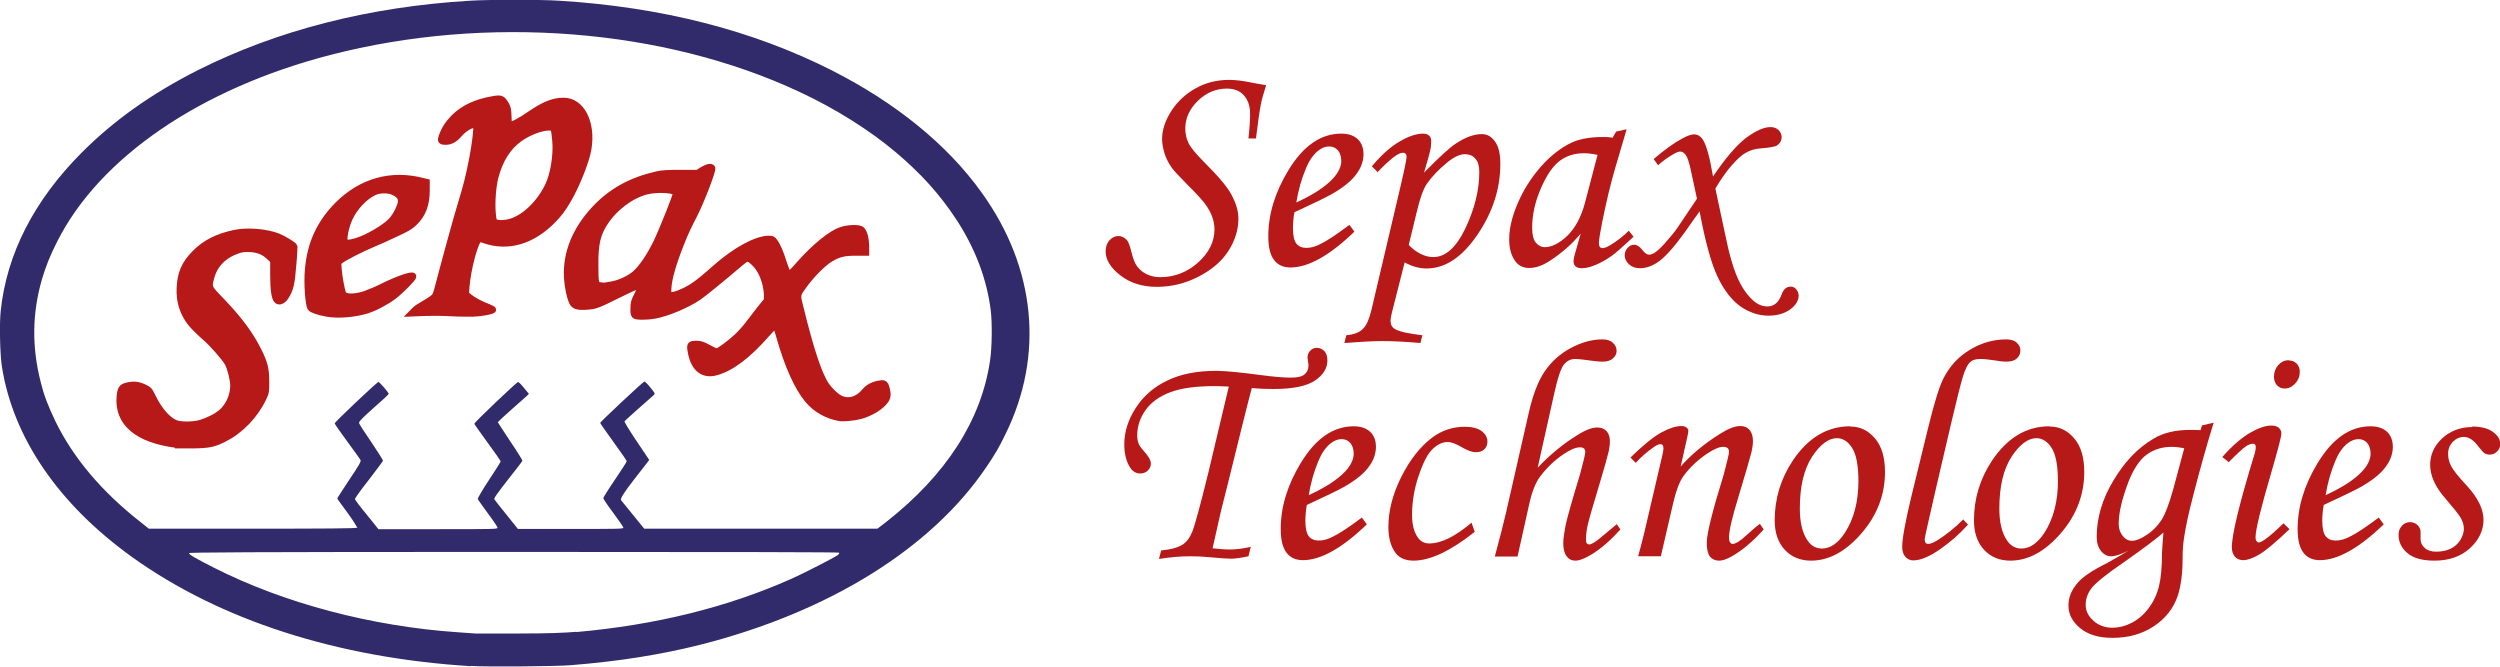<svg xmlns="http://www.w3.org/2000/svg" width="180" height="48" viewBox="0 0 180 48" fill="none"><g clip-path="url(#clip0_406_239)"><path d="M36.703 16.017C37.736 15.738 38.821 14.728 39.476 13.403C39.872 12.601 40.113 11.137 40.01 10.109C39.923 9.22 39.906 9.168 39.614 9.15C39.062 9.115 38.098 9.464 37.409 9.952C36.531 10.579 35.962 11.503 35.635 12.758C35.463 13.42 35.377 14.606 35.446 15.338C35.497 15.895 35.514 15.948 35.652 16.017C35.859 16.122 36.272 16.122 36.703 16.017ZM32.431 22.518C31.863 22.483 31.002 22.483 30.537 22.501L29.693 22.536L29.865 22.361C29.951 22.257 30.21 22.083 30.433 21.961C30.657 21.839 30.95 21.647 31.105 21.542C31.364 21.351 31.381 21.298 31.519 20.828C32.053 18.789 32.948 15.529 33.206 14.71C33.585 13.49 33.809 12.601 34.033 11.416C34.223 10.422 34.378 9.22 34.309 9.063C34.205 8.784 33.499 9.115 33.034 9.656C32.741 10.004 32.431 10.178 32.087 10.178C31.777 10.178 31.725 10.126 31.829 9.847C32.018 9.307 32.259 8.941 32.69 8.488C33.396 7.791 34.291 7.372 35.549 7.163C36.066 7.076 36.152 7.111 36.393 7.512C36.531 7.756 36.565 7.878 36.582 8.401C36.582 8.819 36.634 9.011 36.686 9.028C36.806 9.081 37.478 8.732 38.201 8.226C39.2 7.547 39.855 7.285 40.578 7.285C41.852 7.285 42.645 8.836 42.335 10.719C42.197 11.573 41.491 13.351 40.871 14.396C40.492 15.059 40.199 15.425 39.751 15.878C38.27 17.359 36.565 17.847 34.894 17.272C34.705 17.203 34.515 17.168 34.481 17.185C34.188 17.377 33.654 19.329 33.551 20.671L33.517 21.194L33.775 21.403C34.068 21.647 34.602 21.926 35.153 22.135C35.359 22.222 35.497 22.292 35.463 22.309C35.308 22.414 34.567 22.536 34.033 22.553C33.706 22.553 32.965 22.553 32.397 22.518H32.431ZM25.697 17.377C26.524 17.115 27.678 16.436 28.177 15.93C28.522 15.564 28.883 14.85 28.901 14.501C28.901 14.187 28.763 14.013 28.349 13.804C27.971 13.63 27.351 13.63 26.954 13.804C26.265 14.117 25.525 14.884 25.146 15.704C24.87 16.314 24.698 17.133 24.802 17.412C24.853 17.551 25.198 17.534 25.697 17.377ZM23.544 22.553C22.959 22.449 22.442 22.274 22.373 22.152C22.218 21.839 22.115 20.34 22.201 19.433C22.356 17.569 23.027 16.087 24.319 14.78C26.024 13.072 28.177 12.462 30.468 13.072L30.692 13.124V13.717C30.692 14.745 30.399 15.477 29.779 16.052C29.503 16.314 29.211 16.471 28.418 16.837C27.867 17.098 27.127 17.429 26.782 17.569C25.99 17.9 24.767 18.527 24.509 18.736L24.319 18.893L24.354 19.416C24.388 19.904 24.578 20.898 24.664 21.124C24.784 21.438 25.473 21.473 26.3 21.194C26.593 21.089 27.196 20.845 27.626 20.619C28.694 20.096 29.727 19.747 29.727 19.904C29.727 20.026 28.832 20.932 28.349 21.298C27.798 21.717 26.972 22.152 26.403 22.327C25.491 22.606 24.354 22.693 23.527 22.553H23.544ZM43.971 20.532C44.608 20.427 45.349 20.078 45.762 19.712C46.262 19.259 46.796 18.457 47.278 17.481C47.76 16.471 48.725 14.03 48.707 13.891C48.656 13.63 47.33 13.56 46.554 13.752C45.435 14.03 44.247 14.919 43.54 16C42.989 16.837 42.817 17.551 42.834 19.12C42.834 20.41 42.869 20.514 43.179 20.566C43.54 20.619 43.609 20.601 43.988 20.549L43.971 20.532ZM60.436 30.065C59.541 29.908 58.731 29.438 58.18 28.776C57.44 27.887 56.733 26.318 56.165 24.314C56.027 23.808 55.872 23.39 55.838 23.39C55.803 23.39 55.528 23.651 55.235 23.983C53.857 25.569 52.634 26.492 51.515 26.789C50.568 27.033 49.913 26.44 49.741 25.168C49.689 24.819 49.741 24.784 50.171 24.784C50.413 24.784 50.585 24.837 50.998 25.063C51.274 25.22 51.549 25.342 51.601 25.342C51.756 25.342 52.6 24.715 53.082 24.261C53.34 24.017 53.719 23.599 53.909 23.338C54.098 23.076 54.494 22.588 54.753 22.239L55.252 21.63V21.211C55.2 20.288 54.856 19.416 54.322 18.911C53.874 18.492 53.806 18.492 53.306 18.911C51.911 20.096 50.602 21.159 50.292 21.368C49.465 21.926 48.036 22.536 47.14 22.693C46.589 22.797 45.797 22.797 45.711 22.693C45.659 22.64 45.624 22.466 45.642 22.187C45.642 21.821 45.676 21.699 45.9 21.264C46.038 20.985 46.158 20.706 46.158 20.654C46.158 20.444 45.797 20.566 44.539 21.194C42.989 21.961 42.903 21.995 42.3 22.048C41.611 22.1 41.37 22.03 41.233 21.769C41.043 21.386 40.888 20.619 40.854 19.956C40.767 18.213 41.456 16.523 42.869 15.024C44.057 13.769 45.469 13.002 47.312 12.584C47.674 12.497 48.087 12.479 49.017 12.479H50.24L50.533 12.287C50.895 12.061 51.205 11.974 51.256 12.113C51.308 12.27 50.481 14.449 49.982 15.425C49.517 16.331 49.362 16.645 49.035 17.464C48.415 19.015 48.105 20.131 48.087 20.828V21.281H48.294C48.57 21.298 49.207 21.054 49.724 20.741C50.189 20.462 50.688 20.061 51.584 19.259C52.996 18.022 54.477 17.22 55.373 17.22C55.579 17.22 55.648 17.255 55.734 17.394C55.958 17.691 56.165 18.178 56.372 18.841C56.596 19.521 56.716 19.782 56.837 19.782C56.871 19.782 57.181 19.486 57.508 19.102C58.68 17.778 59.868 16.802 60.626 16.575C61.143 16.418 61.9 16.401 62.038 16.575C62.21 16.767 62.314 17.168 62.331 17.673V18.161H61.625C60.798 18.161 60.367 18.248 59.748 18.632C59.282 18.911 58.49 19.695 57.956 20.41C57.353 21.229 57.353 21.176 57.595 22.117C58.335 25.168 58.938 26.98 59.472 27.765C59.713 28.113 60.144 28.532 60.436 28.688C61.056 29.02 61.763 28.828 62.279 28.2C62.538 27.887 62.899 27.712 63.347 27.643C63.605 27.608 63.64 27.608 63.726 27.747C63.778 27.834 63.829 28.044 63.864 28.235C63.898 28.532 63.864 28.601 63.743 28.81C63.433 29.281 62.693 29.717 61.935 29.926C61.47 30.048 60.695 30.117 60.419 30.065H60.436ZM12.745 32C9.903 31.651 8.474 30.431 8.646 28.549C8.698 28.009 8.784 27.887 9.128 27.799C9.593 27.677 9.938 27.712 10.351 27.904C10.713 28.078 10.73 28.096 10.971 28.584C11.436 29.542 12.022 30.205 12.573 30.466C12.935 30.64 13.865 30.64 14.433 30.483C14.967 30.327 15.604 30.013 15.966 29.699C16.5 29.229 16.827 28.479 16.827 27.765C16.827 27.329 16.603 26.457 16.414 26.126C16.207 25.743 15.26 24.68 14.847 24.331C14.674 24.192 14.33 23.86 14.072 23.599C13.262 22.797 12.9 21.786 12.969 20.671C13.038 19.608 13.331 18.98 14.072 18.231C14.795 17.499 15.673 17.063 16.896 16.802C17.774 16.61 19.135 16.715 19.996 17.046C20.392 17.203 21.133 17.656 21.167 17.76C21.167 17.795 21.15 18.405 21.081 19.102C20.978 20.462 20.875 20.845 20.547 21.351C20.358 21.647 20.1 21.752 19.962 21.612C19.79 21.438 19.703 20.845 19.703 19.782V18.754L19.445 18.51C19.032 18.109 18.618 17.934 18.016 17.9C17.602 17.882 17.43 17.9 17.12 18.004C16.087 18.353 15.415 19.05 15.174 19.991C14.984 20.706 14.984 20.706 15.914 21.664C17.189 22.989 18.016 24.105 18.584 25.255C19.032 26.161 19.135 26.579 19.135 27.468C19.135 28.2 19.135 28.235 18.946 28.636C18.377 29.856 17.309 30.989 16.138 31.564C15.398 31.948 15.036 32.017 13.951 32.035C13.4 32.035 12.866 32.035 12.762 32.035L12.745 32ZM25.749 38.03C25.749 38.03 25.456 37.508 25.043 36.95C24.629 36.392 24.285 35.922 24.285 35.887C24.285 35.852 24.681 35.259 25.146 34.544C25.887 33.447 26.007 33.22 25.956 33.115C25.921 33.046 25.491 32.453 24.991 31.773C24.491 31.094 24.095 30.518 24.095 30.483C24.095 30.396 27.144 27.503 27.247 27.503C27.333 27.503 27.988 28.27 27.988 28.357C27.988 28.392 27.506 28.845 26.903 29.368C26.076 30.1 25.835 30.361 25.852 30.449C25.852 30.518 26.248 31.128 26.73 31.826C27.196 32.523 27.575 33.115 27.575 33.168C27.575 33.203 27.109 33.83 26.558 34.544C25.904 35.381 25.542 35.887 25.559 35.939C25.559 35.991 25.956 36.514 26.421 37.072L27.247 38.1H31.536C35.497 38.1 35.824 38.1 35.824 37.995C35.824 37.943 35.514 37.473 35.118 36.95C34.739 36.427 34.412 35.974 34.395 35.922C34.395 35.869 34.739 35.259 35.204 34.562C35.669 33.865 36.048 33.255 36.048 33.22C36.048 33.185 35.618 32.558 35.101 31.86C34.584 31.146 34.154 30.553 34.154 30.501C34.154 30.414 37.202 27.503 37.306 27.503C37.34 27.503 37.547 27.695 37.736 27.939L38.081 28.357L37.943 28.497C37.943 28.497 37.357 29.02 36.823 29.49C36.289 29.961 35.842 30.379 35.842 30.396C35.842 30.414 36.255 31.041 36.737 31.773C37.237 32.505 37.616 33.133 37.616 33.168C37.616 33.203 37.133 33.83 36.565 34.544C35.755 35.59 35.549 35.869 35.6 35.956C35.635 36.009 36.014 36.514 36.479 37.072L37.288 38.083H41.095C44.471 38.083 44.884 38.083 44.884 37.995C44.884 37.943 44.557 37.473 44.16 36.932C43.764 36.41 43.437 35.922 43.437 35.869C43.437 35.817 43.816 35.207 44.281 34.527C44.746 33.847 45.125 33.255 45.125 33.203C45.125 33.168 44.694 32.54 44.16 31.808C43.644 31.094 43.213 30.483 43.213 30.449C43.213 30.379 46.313 27.468 46.4 27.468C46.434 27.468 46.641 27.66 46.83 27.904C47.175 28.322 47.175 28.34 47.071 28.444C47.002 28.497 46.52 28.932 45.986 29.403C45.452 29.873 45.004 30.292 44.97 30.327C44.935 30.379 45.314 31.006 46.348 32.523L46.744 33.115L46.572 33.342C46.468 33.464 46.055 34.022 45.624 34.562C44.947 35.433 44.643 35.916 44.712 36.009C44.712 36.009 45.159 36.549 45.59 37.089L46.382 38.065H63.175L63.812 37.577C68.135 34.178 70.667 30.239 71.287 25.934C71.425 25.046 71.442 23.25 71.339 22.396C71.063 20.096 70.202 17.847 68.824 15.756C67.636 13.961 66.309 12.497 64.518 10.98C62.624 9.377 60.126 7.808 57.577 6.623C47.794 2.039 35.032 1.046 23.785 3.956C14.416 6.379 7.165 11.346 4.116 17.394C3.565 18.492 3.307 19.155 3.014 20.131C2.308 22.588 2.291 24.993 2.928 27.503C3.169 28.479 3.462 29.229 3.996 30.344C5.27 32.959 7.32 35.399 10.127 37.595L10.713 38.065H18.188C23.286 38.065 25.68 38.048 25.697 37.995L25.749 38.03ZM41.491 45.508C47.192 45.002 52.359 43.73 56.94 41.691C57.819 41.307 60.092 40.139 60.316 39.965C60.419 39.878 60.454 39.826 60.402 39.791C60.35 39.756 53.306 39.738 36.978 39.738C17.223 39.738 13.606 39.773 13.606 39.826C13.606 39.93 14.123 40.227 15.432 40.889C20.461 43.433 26.765 45.107 33 45.525C33.534 45.56 34.085 45.595 34.223 45.612C34.378 45.612 35.807 45.612 37.426 45.612C39.527 45.612 40.681 45.56 41.491 45.49V45.508ZM33.895 47.965C24.285 47.372 15.845 44.654 9.507 40.105C4.22 36.305 0.947 31.529 0.138 26.405C7.84842e-05 25.551 -0.052 23.285 0.052 22.379C0.482 18.283 2.446 14.449 5.856 11.015C8.181 8.68 10.902 6.745 14.244 5.054C19.962 2.179 26.558 0.488 33.827 0.052C35.153 -0.035 38.993 -0.035 40.268 0.052C47.639 0.505 54.184 2.179 59.903 5.072C64.501 7.407 68.221 10.422 70.684 13.873C74.577 19.277 75.197 25.586 72.389 31.268C71.924 32.227 71.649 32.697 71.046 33.586C67.102 39.46 59.713 44.061 50.447 46.414C47.622 47.128 44.591 47.616 41.078 47.895C40.078 47.983 34.98 48.017 33.895 47.948V47.965Z" fill="#312B6B"></path><path d="M36.703 16.017C37.736 15.738 38.821 14.727 39.476 13.403C39.872 12.601 40.113 11.137 40.01 10.109C39.923 9.22 39.906 9.168 39.614 9.15C39.062 9.115 38.098 9.464 37.409 9.952C36.531 10.579 35.962 11.503 35.635 12.758C35.463 13.42 35.377 14.605 35.446 15.338C35.497 15.895 35.514 15.947 35.652 16.017C35.859 16.122 36.272 16.122 36.703 16.017ZM32.431 22.518C31.863 22.483 31.002 22.483 30.537 22.501L29.693 22.536L29.865 22.361C29.951 22.257 30.21 22.083 30.433 21.961C30.657 21.839 30.95 21.647 31.105 21.542C31.364 21.351 31.381 21.298 31.519 20.828C32.053 18.788 32.948 15.529 33.206 14.71C33.585 13.49 33.809 12.601 34.033 11.416C34.223 10.422 34.378 9.22 34.309 9.063C34.205 8.784 33.499 9.115 33.034 9.656C32.741 10.004 32.431 10.178 32.087 10.178C31.777 10.178 31.725 10.126 31.829 9.847C32.018 9.307 32.259 8.941 32.69 8.488C33.396 7.791 34.291 7.372 35.549 7.163C36.066 7.076 36.152 7.111 36.393 7.512C36.531 7.756 36.565 7.878 36.582 8.401C36.582 8.819 36.634 9.011 36.685 9.028C36.806 9.08 37.478 8.732 38.201 8.226C39.2 7.547 39.855 7.285 40.578 7.285C41.852 7.285 42.645 8.836 42.335 10.719C42.197 11.573 41.491 13.351 40.871 14.396C40.492 15.059 40.199 15.425 39.751 15.878C38.27 17.359 36.565 17.847 34.894 17.272C34.705 17.202 34.515 17.168 34.481 17.185C34.188 17.377 33.654 19.329 33.551 20.671L33.517 21.194L33.775 21.403C34.068 21.647 34.602 21.926 35.153 22.135C35.359 22.222 35.497 22.292 35.463 22.309C35.308 22.414 34.567 22.536 34.033 22.553C33.706 22.553 32.965 22.553 32.397 22.518H32.431ZM25.697 17.377C26.524 17.115 27.678 16.436 28.177 15.93C28.522 15.564 28.883 14.849 28.901 14.501C28.901 14.187 28.763 14.013 28.349 13.804C27.971 13.629 27.351 13.629 26.954 13.804C26.265 14.117 25.525 14.884 25.146 15.704C24.87 16.314 24.698 17.133 24.802 17.412C24.853 17.551 25.198 17.534 25.697 17.377ZM23.544 22.553C22.959 22.449 22.442 22.274 22.373 22.152C22.218 21.839 22.115 20.34 22.201 19.433C22.356 17.568 23.027 16.087 24.319 14.78C26.024 13.072 28.177 12.462 30.468 13.072L30.692 13.124V13.717C30.692 14.745 30.399 15.477 29.779 16.052C29.503 16.314 29.211 16.47 28.418 16.836C27.867 17.098 27.127 17.429 26.782 17.568C25.99 17.9 24.767 18.527 24.509 18.736L24.319 18.893L24.354 19.416C24.388 19.904 24.578 20.897 24.664 21.124C24.784 21.438 25.473 21.473 26.3 21.194C26.593 21.089 27.195 20.845 27.626 20.619C28.694 20.096 29.727 19.747 29.727 19.904C29.727 20.026 28.832 20.932 28.349 21.298C27.798 21.717 26.972 22.152 26.403 22.327C25.49 22.605 24.354 22.693 23.527 22.553H23.544ZM43.971 20.531C44.608 20.427 45.349 20.078 45.762 19.712C46.262 19.259 46.796 18.457 47.278 17.481C47.76 16.47 48.725 14.03 48.707 13.891C48.656 13.629 47.33 13.56 46.554 13.751C45.435 14.03 44.246 14.919 43.54 16C42.989 16.836 42.817 17.551 42.834 19.12C42.834 20.409 42.869 20.514 43.179 20.566C43.54 20.619 43.609 20.601 43.988 20.549L43.971 20.531ZM60.436 30.065C59.541 29.908 58.731 29.438 58.18 28.775C57.44 27.887 56.733 26.318 56.165 24.314C56.027 23.808 55.872 23.39 55.838 23.39C55.803 23.39 55.528 23.651 55.235 23.982C53.857 25.568 52.634 26.492 51.515 26.788C50.568 27.032 49.913 26.44 49.741 25.168C49.689 24.819 49.741 24.784 50.171 24.784C50.413 24.784 50.585 24.836 50.998 25.063C51.274 25.22 51.549 25.342 51.601 25.342C51.756 25.342 52.6 24.714 53.082 24.261C53.34 24.017 53.719 23.599 53.909 23.337C54.098 23.076 54.494 22.588 54.753 22.239L55.252 21.629V21.211C55.2 20.287 54.856 19.416 54.322 18.91C53.874 18.492 53.805 18.492 53.306 18.91C51.911 20.096 50.602 21.159 50.292 21.368C49.465 21.926 48.036 22.536 47.14 22.693C46.589 22.797 45.797 22.797 45.711 22.693C45.659 22.64 45.624 22.466 45.642 22.187C45.642 21.821 45.676 21.699 45.9 21.263C46.038 20.985 46.158 20.706 46.158 20.653C46.158 20.444 45.797 20.566 44.539 21.194C42.989 21.961 42.903 21.995 42.3 22.048C41.611 22.1 41.37 22.03 41.233 21.769C41.043 21.385 40.888 20.619 40.854 19.956C40.767 18.213 41.456 16.523 42.869 15.024C44.057 13.769 45.469 13.002 47.312 12.584C47.674 12.496 48.087 12.479 49.017 12.479H50.24L50.533 12.287C50.895 12.061 51.205 11.974 51.256 12.113C51.308 12.27 50.481 14.449 49.982 15.425C49.517 16.331 49.362 16.645 49.035 17.464C48.415 19.015 48.105 20.131 48.087 20.828V21.281H48.294C48.57 21.298 49.207 21.054 49.724 20.741C50.189 20.462 50.688 20.061 51.584 19.259C52.996 18.022 54.477 17.22 55.373 17.22C55.579 17.22 55.648 17.255 55.734 17.394C55.958 17.69 56.165 18.178 56.372 18.841C56.596 19.52 56.716 19.782 56.837 19.782C56.871 19.782 57.181 19.486 57.508 19.102C58.68 17.778 59.868 16.802 60.626 16.575C61.142 16.418 61.9 16.401 62.038 16.575C62.21 16.767 62.314 17.168 62.331 17.673V18.161H61.625C60.798 18.161 60.367 18.248 59.747 18.632C59.282 18.91 58.49 19.695 57.956 20.409C57.353 21.229 57.353 21.176 57.594 22.117C58.335 25.168 58.938 26.98 59.472 27.765C59.713 28.113 60.144 28.531 60.436 28.688C61.056 29.019 61.763 28.828 62.279 28.2C62.538 27.887 62.899 27.712 63.347 27.642C63.605 27.608 63.64 27.608 63.726 27.747C63.778 27.834 63.829 28.043 63.864 28.235C63.898 28.531 63.864 28.601 63.743 28.81C63.433 29.263 62.693 29.717 61.935 29.926C61.47 30.048 60.695 30.117 60.419 30.065H60.436ZM12.745 32C9.903 31.651 8.474 30.431 8.646 28.549C8.698 28.009 8.784 27.887 9.128 27.799C9.593 27.677 9.938 27.712 10.351 27.904C10.713 28.078 10.73 28.096 10.971 28.584C11.436 29.542 12.022 30.205 12.573 30.466C12.935 30.64 13.865 30.64 14.433 30.483C14.967 30.327 15.604 30.013 15.966 29.699C16.5 29.229 16.827 28.479 16.827 27.765C16.827 27.329 16.603 26.457 16.414 26.126C16.207 25.743 15.26 24.68 14.847 24.331C14.674 24.192 14.33 23.86 14.071 23.599C13.262 22.797 12.9 21.786 12.969 20.671C13.038 19.608 13.331 18.98 14.071 18.231C14.795 17.499 15.673 17.063 16.896 16.802C17.774 16.61 19.135 16.714 19.996 17.046C20.392 17.202 21.133 17.655 21.167 17.76C21.167 17.795 21.15 18.405 21.081 19.102C20.978 20.462 20.875 20.845 20.547 21.351C20.358 21.647 20.1 21.751 19.962 21.612C19.79 21.438 19.703 20.845 19.703 19.782V18.754L19.445 18.51C19.032 18.109 18.618 17.934 18.016 17.9C17.602 17.882 17.43 17.9 17.12 18.004C16.087 18.353 15.415 19.05 15.174 19.991C14.984 20.706 14.984 20.706 15.914 21.664C17.189 22.989 18.016 24.104 18.584 25.255C19.032 26.144 19.135 26.579 19.135 27.468C19.135 28.2 19.135 28.235 18.946 28.636C18.377 29.856 17.309 30.989 16.138 31.564C15.398 31.948 15.036 32.017 13.951 32.035C13.4 32.035 12.866 32.035 12.762 32.035L12.745 32Z" fill="#AE1917"></path><path d="M36.703 16.017C37.736 15.738 38.821 14.727 39.476 13.403C39.872 12.601 40.113 11.137 40.01 10.109C39.923 9.22 39.906 9.168 39.614 9.15C39.062 9.115 38.098 9.464 37.409 9.952C36.531 10.579 35.962 11.503 35.635 12.758C35.463 13.42 35.377 14.605 35.446 15.338C35.497 15.895 35.514 15.947 35.652 16.017C35.859 16.122 36.272 16.122 36.703 16.017ZM32.431 22.518C31.863 22.483 31.002 22.483 30.537 22.501L29.693 22.536L29.865 22.361C29.951 22.257 30.21 22.083 30.433 21.961C30.657 21.839 30.95 21.647 31.105 21.542C31.364 21.351 31.381 21.298 31.519 20.828C32.053 18.788 32.948 15.529 33.206 14.71C33.585 13.49 33.809 12.601 34.033 11.416C34.223 10.422 34.378 9.22 34.309 9.063C34.205 8.784 33.499 9.115 33.034 9.656C32.741 10.004 32.431 10.178 32.087 10.178C31.777 10.178 31.725 10.126 31.829 9.847C32.018 9.307 32.259 8.941 32.69 8.488C33.396 7.791 34.291 7.372 35.549 7.163C36.066 7.076 36.152 7.111 36.393 7.512C36.531 7.756 36.565 7.878 36.582 8.401C36.582 8.819 36.634 9.011 36.685 9.028C36.806 9.08 37.478 8.732 38.201 8.226C39.2 7.547 39.855 7.285 40.578 7.285C41.852 7.285 42.645 8.836 42.335 10.719C42.197 11.573 41.491 13.351 40.871 14.396C40.492 15.059 40.199 15.425 39.751 15.878C38.27 17.359 36.565 17.847 34.894 17.272C34.705 17.202 34.515 17.168 34.481 17.185C34.188 17.377 33.654 19.329 33.551 20.671L33.517 21.194L33.775 21.403C34.068 21.647 34.602 21.926 35.153 22.135C35.359 22.222 35.497 22.292 35.463 22.309C35.308 22.414 34.567 22.536 34.033 22.553C33.706 22.553 32.965 22.553 32.397 22.518H32.431ZM25.697 17.377C26.524 17.115 27.678 16.436 28.177 15.93C28.522 15.564 28.883 14.849 28.901 14.501C28.901 14.187 28.763 14.013 28.349 13.804C27.971 13.629 27.351 13.629 26.954 13.804C26.265 14.117 25.525 14.884 25.146 15.704C24.87 16.314 24.698 17.133 24.802 17.412C24.853 17.551 25.198 17.534 25.697 17.377ZM23.544 22.553C22.959 22.449 22.442 22.274 22.373 22.152C22.218 21.839 22.115 20.34 22.201 19.433C22.356 17.568 23.027 16.087 24.319 14.78C26.024 13.072 28.177 12.462 30.468 13.072L30.692 13.124V13.717C30.692 14.745 30.399 15.477 29.779 16.052C29.503 16.314 29.211 16.47 28.418 16.836C27.867 17.098 27.127 17.429 26.782 17.568C25.99 17.9 24.767 18.527 24.509 18.736L24.319 18.893L24.354 19.416C24.388 19.904 24.578 20.897 24.664 21.124C24.784 21.438 25.473 21.473 26.3 21.194C26.593 21.089 27.195 20.845 27.626 20.619C28.694 20.096 29.727 19.747 29.727 19.904C29.727 20.026 28.832 20.932 28.349 21.298C27.798 21.717 26.972 22.152 26.403 22.327C25.49 22.605 24.354 22.693 23.527 22.553H23.544ZM43.971 20.531C44.608 20.427 45.349 20.078 45.762 19.712C46.262 19.259 46.796 18.457 47.278 17.481C47.76 16.47 48.725 14.03 48.707 13.891C48.656 13.629 47.33 13.56 46.554 13.751C45.435 14.03 44.246 14.919 43.54 16C42.989 16.836 42.817 17.551 42.834 19.12C42.834 20.409 42.869 20.514 43.179 20.566C43.54 20.619 43.609 20.601 43.988 20.549L43.971 20.531ZM60.436 30.065C59.541 29.908 58.731 29.438 58.18 28.775C57.44 27.887 56.733 26.318 56.165 24.314C56.027 23.808 55.872 23.39 55.838 23.39C55.803 23.39 55.528 23.651 55.235 23.982C53.857 25.568 52.634 26.492 51.515 26.788C50.568 27.032 49.913 26.44 49.741 25.168C49.689 24.819 49.741 24.784 50.171 24.784C50.413 24.784 50.585 24.836 50.998 25.063C51.274 25.22 51.549 25.342 51.601 25.342C51.756 25.342 52.6 24.714 53.082 24.261C53.34 24.017 53.719 23.599 53.909 23.337C54.098 23.076 54.494 22.588 54.753 22.239L55.252 21.629V21.211C55.2 20.287 54.856 19.416 54.322 18.91C53.874 18.492 53.805 18.492 53.306 18.91C51.911 20.096 50.602 21.159 50.292 21.368C49.465 21.926 48.036 22.536 47.14 22.693C46.589 22.797 45.797 22.797 45.711 22.693C45.659 22.64 45.624 22.466 45.642 22.187C45.642 21.821 45.676 21.699 45.9 21.263C46.038 20.985 46.158 20.706 46.158 20.653C46.158 20.444 45.797 20.566 44.539 21.194C42.989 21.961 42.903 21.995 42.3 22.048C41.611 22.1 41.37 22.03 41.233 21.769C41.043 21.385 40.888 20.619 40.854 19.956C40.767 18.213 41.456 16.523 42.869 15.024C44.057 13.769 45.469 13.002 47.312 12.584C47.674 12.496 48.087 12.479 49.017 12.479H50.24L50.533 12.287C50.895 12.061 51.205 11.974 51.256 12.113C51.308 12.27 50.481 14.449 49.982 15.425C49.517 16.331 49.362 16.645 49.035 17.464C48.415 19.015 48.105 20.131 48.087 20.828V21.281H48.294C48.57 21.298 49.207 21.054 49.724 20.741C50.189 20.462 50.688 20.061 51.584 19.259C52.996 18.022 54.477 17.22 55.373 17.22C55.579 17.22 55.648 17.255 55.734 17.394C55.958 17.69 56.165 18.178 56.372 18.841C56.596 19.52 56.716 19.782 56.837 19.782C56.871 19.782 57.181 19.486 57.508 19.102C58.68 17.778 59.868 16.802 60.626 16.575C61.142 16.418 61.9 16.401 62.038 16.575C62.21 16.767 62.314 17.168 62.331 17.673V18.161H61.625C60.798 18.161 60.367 18.248 59.747 18.632C59.282 18.91 58.49 19.695 57.956 20.409C57.353 21.229 57.353 21.176 57.594 22.117C58.335 25.168 58.938 26.98 59.472 27.765C59.713 28.113 60.144 28.531 60.436 28.688C61.056 29.019 61.763 28.828 62.279 28.2C62.538 27.887 62.899 27.712 63.347 27.642C63.605 27.608 63.64 27.608 63.726 27.747C63.778 27.834 63.829 28.043 63.864 28.235C63.898 28.531 63.864 28.601 63.743 28.81C63.433 29.263 62.693 29.717 61.935 29.926C61.47 30.048 60.695 30.117 60.419 30.065H60.436ZM12.745 32C9.903 31.651 8.474 30.431 8.646 28.549C8.698 28.009 8.784 27.887 9.128 27.799C9.593 27.677 9.938 27.712 10.351 27.904C10.713 28.078 10.73 28.096 10.971 28.584C11.436 29.542 12.022 30.205 12.573 30.466C12.935 30.64 13.865 30.64 14.433 30.483C14.967 30.327 15.604 30.013 15.966 29.699C16.5 29.229 16.827 28.479 16.827 27.765C16.827 27.329 16.603 26.457 16.414 26.126C16.207 25.743 15.26 24.68 14.847 24.331C14.674 24.192 14.33 23.86 14.071 23.599C13.262 22.797 12.9 21.786 12.969 20.671C13.038 19.608 13.331 18.98 14.071 18.231C14.795 17.499 15.673 17.063 16.896 16.802C17.774 16.61 19.135 16.714 19.996 17.046C20.392 17.202 21.133 17.655 21.167 17.76C21.167 17.795 21.15 18.405 21.081 19.102C20.978 20.462 20.875 20.845 20.547 21.351C20.358 21.647 20.1 21.751 19.962 21.612C19.79 21.438 19.703 20.845 19.703 19.782V18.754L19.445 18.51C19.032 18.109 18.618 17.934 18.016 17.9C17.602 17.882 17.43 17.9 17.12 18.004C16.087 18.353 15.415 19.05 15.174 19.991C14.984 20.706 14.984 20.706 15.914 21.664C17.189 22.989 18.016 24.104 18.584 25.255C19.032 26.144 19.135 26.579 19.135 27.468C19.135 28.2 19.135 28.235 18.946 28.636C18.377 29.856 17.309 30.989 16.138 31.564C15.398 31.948 15.036 32.017 13.951 32.035C13.4 32.035 12.866 32.035 12.762 32.035L12.745 32Z" fill="#B71918" stroke="#B71918" stroke-width="0.5" stroke-miterlimit="10"></path><path d="M90.457 9.969H89.888C89.974 9.185 90.009 8.61 90.009 8.209C90.009 7.634 89.854 7.198 89.561 6.867C89.268 6.536 88.855 6.379 88.338 6.379C87.546 6.379 86.84 6.675 86.237 7.268C85.634 7.86 85.341 8.523 85.341 9.255C85.341 9.656 85.427 10.004 85.582 10.318C85.737 10.632 86.116 11.085 86.667 11.643C87.701 12.671 88.373 13.455 88.683 14.048C88.993 14.64 89.165 15.181 89.165 15.738C89.165 16.54 88.924 17.324 88.441 18.074C87.959 18.823 87.236 19.433 86.288 19.921C85.341 20.409 84.342 20.653 83.292 20.653C82.241 20.653 81.38 20.375 80.674 19.834C79.968 19.294 79.606 18.701 79.606 18.109C79.606 17.778 79.692 17.516 79.881 17.307C80.071 17.098 80.278 16.993 80.519 16.993C80.76 16.993 80.966 17.098 81.139 17.29C81.242 17.412 81.345 17.673 81.449 18.091C81.569 18.597 81.707 18.963 81.879 19.189C82.052 19.416 82.275 19.608 82.568 19.747C82.861 19.887 83.188 19.956 83.533 19.956C84.583 19.956 85.496 19.59 86.271 18.893C87.046 18.196 87.442 17.394 87.442 16.523C87.442 16.226 87.391 15.93 87.287 15.634C87.184 15.338 87.012 15.006 86.736 14.64C86.547 14.396 86.151 13.943 85.513 13.316C84.893 12.688 84.497 12.27 84.342 12.043C84.118 11.712 83.946 11.381 83.843 11.033C83.739 10.684 83.671 10.353 83.671 10.022C83.671 9.342 83.894 8.68 84.342 7.982C84.79 7.285 85.376 6.762 86.082 6.361C86.788 5.961 87.597 5.751 88.51 5.751C88.958 5.751 89.526 5.821 90.181 5.961C90.56 6.03 90.887 6.083 91.163 6.135C91.008 6.623 90.87 7.076 90.784 7.494C90.698 7.913 90.577 8.767 90.422 10.022L90.457 9.969Z" fill="#B71918"></path><path d="M97.156 16.191L97.518 16.679C95.727 18.405 94.194 19.259 92.919 19.259C92.403 19.259 92.007 19.085 91.731 18.719C91.455 18.353 91.318 17.795 91.318 17.011C91.318 15.425 91.8 13.856 92.747 12.287C93.815 10.509 95.09 9.621 96.571 9.621C97.087 9.621 97.484 9.76 97.759 10.021C98.035 10.283 98.172 10.649 98.172 11.102C98.172 11.555 98.017 12.061 97.673 12.514C97.346 12.984 96.76 13.473 95.916 13.96C95.486 14.204 94.59 14.64 93.195 15.285C93.126 15.686 93.092 16.069 93.092 16.435C93.092 16.958 93.178 17.324 93.333 17.534C93.505 17.743 93.729 17.847 94.056 17.847C94.383 17.847 94.693 17.76 95.038 17.586C95.52 17.359 96.226 16.889 97.156 16.191ZM93.316 14.588C94.487 14.048 95.382 13.49 95.968 12.862C96.364 12.427 96.571 12.008 96.571 11.59C96.571 11.276 96.485 11.015 96.33 10.823C96.157 10.632 95.951 10.544 95.692 10.544C95.434 10.544 95.158 10.649 94.9 10.858C94.556 11.137 94.263 11.555 94.039 12.096C93.694 12.915 93.471 13.734 93.333 14.588H93.316Z" fill="#B71918"></path><path d="M99.206 12.409L98.775 11.973C99.447 11.172 100.102 10.579 100.756 10.196C101.411 9.812 101.979 9.621 102.461 9.621C102.651 9.621 102.788 9.673 102.892 9.76C102.995 9.847 103.047 9.987 103.047 10.161C103.047 10.37 103.029 10.597 102.978 10.823C102.926 11.05 102.788 11.59 102.53 12.427C103.65 11.294 104.407 10.597 104.821 10.335C105.51 9.882 106.13 9.655 106.698 9.655C107.077 9.655 107.387 9.83 107.645 10.196C107.904 10.562 108.024 11.085 108.024 11.799C108.024 13.595 107.473 15.285 106.371 16.906C105.269 18.527 104.046 19.329 102.719 19.329C102.186 19.329 101.669 19.189 101.135 18.893L100.205 22.553C100.153 22.78 100.119 22.954 100.119 23.093C100.119 23.372 100.222 23.564 100.429 23.686C100.739 23.878 101.411 24.017 102.409 24.139L102.272 24.697C101.1 24.592 100.17 24.557 99.499 24.557C98.827 24.557 97.914 24.61 96.795 24.697L96.933 24.139C97.484 24.087 97.897 23.93 98.138 23.669C98.396 23.424 98.586 22.971 98.741 22.326L100.722 13.908C101.1 12.34 101.273 11.468 101.273 11.294C101.273 11.102 101.187 10.998 100.997 10.998C100.67 10.998 100.067 11.468 99.154 12.427L99.206 12.409ZM101.428 17.638C101.996 18.213 102.599 18.509 103.202 18.509C104.08 18.509 104.855 17.812 105.51 16.435C106.164 15.059 106.509 13.699 106.509 12.392C106.509 11.973 106.422 11.642 106.233 11.433C106.044 11.207 105.802 11.102 105.475 11.102C105.131 11.102 104.735 11.276 104.287 11.625C103.615 12.165 103.098 12.706 102.737 13.228C102.478 13.612 102.237 14.274 102.013 15.233L101.428 17.638Z" fill="#B71918"></path><path d="M116.395 9.464L117.118 9.307L116.291 12.113C115.964 13.229 115.654 14.518 115.361 15.982C115.206 16.767 115.12 17.29 115.12 17.516C115.12 17.743 115.206 17.865 115.396 17.865C115.516 17.865 115.706 17.795 115.964 17.638C116.412 17.359 116.86 17.028 117.273 16.61L117.617 17.046C116.791 17.813 116.257 18.283 116.016 18.44C115.551 18.771 115.103 18.998 114.672 19.155C114.397 19.259 114.121 19.311 113.863 19.311C113.673 19.311 113.536 19.259 113.432 19.172C113.329 19.085 113.294 18.945 113.294 18.789C113.294 18.684 113.329 18.527 113.381 18.335L113.811 16.819C113.174 17.586 112.433 18.231 111.572 18.789C111.038 19.137 110.556 19.294 110.108 19.294C109.66 19.294 109.368 19.137 109.126 18.841C108.816 18.44 108.661 17.9 108.661 17.237C108.661 16.453 108.868 15.582 109.281 14.623C109.695 13.664 110.246 12.793 110.935 12.009C111.624 11.224 112.364 10.649 113.122 10.283C113.708 10.004 114.483 9.865 115.396 9.865C115.637 9.865 115.861 9.865 116.102 9.917L116.36 9.481L116.395 9.464ZM115.034 11.155C114.638 11.068 114.311 11.033 114.035 11.033C113.381 11.033 112.812 11.207 112.313 11.573C111.813 11.939 111.365 12.601 110.952 13.542C110.539 14.484 110.315 15.442 110.315 16.383C110.315 16.889 110.401 17.255 110.573 17.464C110.745 17.673 110.969 17.795 111.228 17.795C111.727 17.795 112.278 17.516 112.847 16.976C113.415 16.418 113.846 15.634 114.121 14.588L115.034 11.12V11.155Z" fill="#B71918"></path><path d="M119.374 11.887L119.064 11.451C119.839 10.789 120.511 10.301 121.097 9.987C121.475 9.778 121.768 9.673 121.958 9.673C122.233 9.673 122.457 9.813 122.629 10.092C122.871 10.492 123.112 11.364 123.336 12.706C124.248 11.364 125.041 10.44 125.73 9.917C126.419 9.412 127.004 9.15 127.469 9.15C127.71 9.15 127.9 9.22 128.055 9.36C128.193 9.499 128.279 9.673 128.279 9.882C128.279 10.109 128.175 10.301 127.969 10.458C127.831 10.562 127.418 10.632 126.78 10.684C126.246 10.719 125.781 10.893 125.368 11.225C124.731 11.765 124.111 12.549 123.508 13.577L124.214 16.889C124.507 18.353 124.834 19.434 125.161 20.131C125.489 20.828 125.885 21.368 126.367 21.752C126.642 21.961 126.935 22.065 127.262 22.065C127.728 22.065 128.072 21.769 128.279 21.194C128.416 20.811 128.64 20.636 128.95 20.636C129.088 20.636 129.226 20.706 129.329 20.828C129.433 20.95 129.502 21.107 129.502 21.281C129.502 21.647 129.295 21.978 128.899 22.275C128.485 22.571 127.969 22.728 127.331 22.728C126.625 22.728 125.954 22.501 125.316 22.065C124.679 21.612 124.128 20.898 123.663 19.922C123.198 18.928 122.767 17.36 122.371 15.216C122.233 15.408 121.992 15.756 121.665 16.209C120.752 17.534 120.029 18.37 119.529 18.754C119.03 19.137 118.548 19.312 118.083 19.312C117.755 19.312 117.497 19.224 117.29 19.033C117.084 18.841 116.98 18.632 116.98 18.388C116.98 18.179 117.049 18.004 117.187 17.848C117.325 17.691 117.48 17.621 117.669 17.621C117.859 17.621 118.048 17.743 118.255 18.004C118.427 18.231 118.582 18.336 118.737 18.336C118.84 18.336 118.944 18.301 119.081 18.231C119.271 18.126 119.512 17.9 119.822 17.569C120.253 17.081 120.597 16.68 120.821 16.331L122.182 14.309L121.734 12.235C121.613 11.678 121.493 11.312 121.372 11.155C121.252 10.998 121.114 10.911 120.976 10.911C120.873 10.911 120.718 10.963 120.511 11.085C120.08 11.329 119.719 11.591 119.391 11.887H119.374Z" fill="#B71918"></path><path d="M90.043 39.425L89.888 40.052C89.389 40.157 88.975 40.226 88.648 40.226C88.321 40.226 87.838 40.191 87.132 40.122C86.598 40.069 86.116 40.052 85.703 40.052C84.98 40.052 84.222 40.122 83.447 40.244L83.602 39.634C84.342 39.564 84.876 39.407 85.221 39.163C85.462 38.989 85.668 38.71 85.841 38.292C86.013 37.873 86.409 36.444 87.012 33.987L88.407 28.113L88.476 27.834C88.045 27.817 87.718 27.799 87.494 27.799C86.133 27.799 85.066 27.939 84.273 28.235C83.481 28.531 82.878 28.967 82.482 29.525C82.086 30.082 81.879 30.692 81.879 31.355C81.879 31.581 81.914 31.791 82 31.982C82.052 32.122 82.224 32.331 82.482 32.627C82.723 32.906 82.861 33.15 82.861 33.377C82.861 33.568 82.792 33.743 82.637 33.882C82.499 34.021 82.31 34.091 82.103 34.091C81.793 34.091 81.552 33.952 81.363 33.655C81.087 33.22 80.949 32.662 80.949 32C80.949 31.093 81.225 30.222 81.776 29.368C82.327 28.514 83.085 27.852 84.049 27.398C85.014 26.928 86.185 26.701 87.563 26.701C88.217 26.701 89.268 26.806 90.715 26.997C91.731 27.137 92.472 27.189 92.937 27.189C93.402 27.189 93.729 27.119 93.918 26.963C94.108 26.806 94.211 26.597 94.211 26.335C94.211 26.283 94.211 26.178 94.177 26.021C94.159 25.882 94.142 25.795 94.142 25.743C94.142 25.551 94.211 25.377 94.349 25.237C94.487 25.098 94.642 25.045 94.814 25.045C95.038 25.045 95.21 25.133 95.365 25.289C95.503 25.446 95.572 25.673 95.572 25.952C95.572 26.509 95.279 26.997 94.676 27.398C94.091 27.799 93.092 28.008 91.714 28.008C91.214 28.008 90.68 27.991 90.129 27.939C90.06 28.2 89.819 29.106 89.44 30.64L88.493 34.475L87.907 36.81L87.305 39.477C87.804 39.529 88.2 39.564 88.527 39.564C89.01 39.564 89.526 39.494 90.06 39.372L90.043 39.425Z" fill="#B71918"></path><path d="M98.052 37.264L98.414 37.752C96.622 39.477 95.09 40.331 93.815 40.331C93.298 40.331 92.902 40.157 92.627 39.791C92.351 39.425 92.213 38.867 92.213 38.083C92.213 36.497 92.695 34.928 93.643 33.359C94.711 31.582 95.985 30.693 97.466 30.693C97.983 30.693 98.379 30.832 98.655 31.094C98.93 31.355 99.068 31.721 99.068 32.174C99.068 32.627 98.913 33.133 98.569 33.586C98.241 34.057 97.656 34.545 96.812 35.033C96.381 35.277 95.486 35.712 94.091 36.357C94.022 36.758 93.987 37.142 93.987 37.508C93.987 38.031 94.073 38.397 94.228 38.606C94.401 38.815 94.624 38.919 94.952 38.919C95.279 38.919 95.589 38.832 95.933 38.658C96.416 38.431 97.122 37.961 98.052 37.264ZM94.211 35.66C95.382 35.12 96.278 34.562 96.864 33.935C97.26 33.499 97.466 33.081 97.466 32.662C97.466 32.349 97.38 32.087 97.225 31.895C97.053 31.704 96.846 31.617 96.588 31.617C96.33 31.617 96.054 31.721 95.796 31.93C95.451 32.209 95.158 32.627 94.934 33.168C94.59 33.987 94.366 34.806 94.228 35.66H94.211Z" fill="#B71918"></path><path d="M105.957 37.647L106.181 38.292C104.442 39.669 102.978 40.366 101.772 40.366C101.135 40.366 100.67 40.139 100.394 39.686C100.102 39.233 99.964 38.64 99.964 37.943C99.964 36.776 100.274 35.573 100.894 34.335C101.514 33.098 102.254 32.157 103.133 31.494C103.822 30.989 104.597 30.727 105.458 30.727C105.992 30.727 106.405 30.832 106.681 31.041C106.956 31.25 107.094 31.494 107.094 31.791C107.094 32.017 107.025 32.209 106.87 32.349C106.732 32.488 106.526 32.558 106.25 32.558C105.975 32.558 105.665 32.436 105.268 32.209C104.855 31.965 104.511 31.826 104.235 31.826C103.873 31.826 103.512 31.982 103.167 32.314C102.806 32.645 102.478 33.272 102.151 34.231C101.824 35.189 101.669 36.131 101.669 37.072C101.669 37.769 101.807 38.309 102.082 38.693C102.272 38.989 102.564 39.128 102.909 39.128C103.77 39.128 104.786 38.623 105.975 37.612L105.957 37.647Z" fill="#B71918"></path><path d="M116.377 37.699L116.67 38.117C115.999 38.867 115.31 39.477 114.603 39.913C114.121 40.209 113.725 40.366 113.415 40.366C113.157 40.366 112.95 40.261 112.795 40.052C112.64 39.843 112.554 39.529 112.554 39.093C112.554 38.797 112.623 38.361 112.726 37.804C112.847 37.246 113.191 36.026 113.76 34.161C114.001 33.237 114.138 32.714 114.138 32.558C114.138 32.313 114.018 32.209 113.76 32.209C113.45 32.209 113.071 32.366 112.606 32.68C111.951 33.115 111.383 33.656 110.883 34.318C110.573 34.736 110.315 35.364 110.125 36.2L109.264 40.069H107.628C107.973 38.78 108.248 37.717 108.438 36.897L110.057 29.786C110.349 28.479 110.728 27.468 111.21 26.754C111.693 26.039 112.313 25.481 113.088 25.063C113.863 24.645 114.621 24.436 115.378 24.436C115.689 24.436 115.947 24.505 116.119 24.68C116.309 24.836 116.395 25.028 116.395 25.272C116.395 25.481 116.309 25.656 116.119 25.812C115.947 25.969 115.689 26.039 115.396 26.039C115.223 26.039 115 26.022 114.724 25.987C114.087 25.9 113.656 25.847 113.415 25.847C113.071 25.847 112.812 25.987 112.588 26.266C112.382 26.544 112.158 27.189 111.934 28.2L110.711 33.673C111.589 32.749 112.537 31.965 113.553 31.337C114.156 30.954 114.638 30.78 115 30.78C115.292 30.78 115.516 30.867 115.671 31.041C115.826 31.215 115.912 31.442 115.912 31.756C115.912 32 115.878 32.261 115.826 32.505C115.723 32.941 115.499 33.725 115.155 34.876C114.672 36.462 114.397 37.438 114.311 37.821C114.225 38.205 114.19 38.553 114.19 38.849C114.19 38.971 114.207 39.059 114.242 39.111C114.276 39.163 114.345 39.198 114.431 39.198C114.603 39.198 114.931 38.989 115.413 38.571C115.689 38.344 116.016 38.065 116.395 37.751L116.377 37.699Z" fill="#B71918"></path><path d="M117.772 33.325L117.394 32.941C118.324 32.035 119.081 31.425 119.633 31.128C120.184 30.832 120.666 30.675 121.062 30.675C121.217 30.675 121.338 30.71 121.424 30.78C121.51 30.85 121.562 30.919 121.562 31.006C121.562 31.076 121.544 31.198 121.51 31.355L121.01 33.586C121.751 32.749 122.681 31.965 123.818 31.25C124.421 30.867 124.903 30.675 125.299 30.675C125.592 30.675 125.798 30.762 125.971 30.954C126.126 31.146 126.212 31.407 126.212 31.756C126.212 31.983 126.177 32.244 126.109 32.54C125.988 33.028 125.678 34.074 125.196 35.678C124.731 37.194 124.49 38.187 124.49 38.693C124.49 38.85 124.507 38.954 124.558 39.041C124.61 39.111 124.662 39.163 124.748 39.163C124.955 39.163 125.299 38.954 125.747 38.536C126.074 38.24 126.384 37.961 126.711 37.717L126.987 38.118C126.315 38.867 125.626 39.477 124.903 39.93C124.438 40.227 124.059 40.366 123.766 40.366C123.491 40.366 123.267 40.261 123.112 40.07C122.957 39.861 122.888 39.529 122.888 39.076C122.888 38.414 123.301 36.776 124.111 34.161C124.352 33.237 124.49 32.68 124.49 32.523C124.49 32.296 124.352 32.174 124.076 32.174C123.783 32.174 123.404 32.331 122.939 32.645C122.25 33.098 121.682 33.638 121.217 34.266C120.924 34.667 120.683 35.312 120.477 36.183L119.581 40.052H117.945C118.255 38.937 118.513 37.873 118.737 36.863L119.719 32.645C119.753 32.471 119.77 32.349 119.77 32.279C119.77 32.087 119.701 31.983 119.546 31.983C119.426 31.983 119.254 32.052 119.047 32.209C118.599 32.523 118.169 32.889 117.772 33.325Z" fill="#B71918"></path><path d="M133.222 30.71C133.945 30.71 134.531 31.007 135.013 31.582C135.495 32.157 135.719 32.959 135.719 33.987C135.719 35.625 135.151 37.107 134.014 38.414C132.877 39.721 131.672 40.366 130.397 40.366C129.622 40.366 128.985 40.105 128.503 39.582C128.02 39.059 127.779 38.362 127.779 37.455C127.779 35.904 128.21 34.475 129.088 33.15C130.19 31.512 131.568 30.693 133.204 30.693L133.222 30.71ZM132.274 31.547C131.654 31.547 131.052 32 130.466 32.889C129.88 33.795 129.588 35.033 129.588 36.619C129.588 37.577 129.76 38.344 130.122 38.885C130.38 39.285 130.742 39.495 131.172 39.495C131.792 39.495 132.343 39.111 132.843 38.344C133.48 37.351 133.807 36.113 133.807 34.632C133.807 33.516 133.652 32.732 133.359 32.261C133.067 31.791 132.688 31.547 132.24 31.547H132.274Z" fill="#B71918"></path><path d="M141.317 37.368L141.696 37.769C141.127 38.414 140.456 39.006 139.681 39.547C138.905 40.087 138.268 40.348 137.752 40.348C137.528 40.348 137.338 40.261 137.183 40.087C137.028 39.913 136.959 39.669 136.959 39.372C136.959 38.78 137.183 37.56 137.631 35.695L138.819 30.832C139.25 29.072 139.612 27.887 139.904 27.294C140.352 26.388 140.989 25.69 141.833 25.185C142.66 24.68 143.539 24.436 144.451 24.436C144.761 24.436 145.02 24.505 145.192 24.662C145.364 24.819 145.468 24.993 145.468 25.22C145.468 25.464 145.381 25.656 145.209 25.812C145.037 25.969 144.779 26.039 144.451 26.039C144.227 26.039 143.917 26.004 143.521 25.934C143.177 25.882 142.85 25.847 142.557 25.847C142.264 25.847 142.04 25.917 141.885 26.039C141.678 26.213 141.489 26.579 141.317 27.154C141.144 27.73 140.869 28.845 140.473 30.518L139.388 35.172C138.854 37.507 138.578 38.71 138.578 38.815C138.578 39.059 138.664 39.163 138.837 39.163C139.009 39.163 139.233 39.059 139.543 38.867C140.146 38.483 140.766 37.995 141.368 37.385L141.317 37.368Z" fill="#B71918"></path><path d="M147.569 30.71C148.292 30.71 148.878 31.007 149.36 31.582C149.842 32.157 150.066 32.959 150.066 33.987C150.066 35.625 149.498 37.107 148.361 38.414C147.224 39.721 146.019 40.366 144.744 40.366C143.969 40.366 143.332 40.105 142.849 39.582C142.367 39.059 142.126 38.362 142.126 37.455C142.126 35.904 142.557 34.475 143.435 33.15C144.537 31.512 145.915 30.693 147.551 30.693L147.569 30.71ZM146.639 31.547C146.019 31.547 145.416 32 144.83 32.889C144.245 33.795 143.952 35.033 143.952 36.619C143.952 37.577 144.124 38.344 144.486 38.885C144.744 39.285 145.106 39.495 145.536 39.495C146.156 39.495 146.707 39.111 147.207 38.344C147.844 37.351 148.171 36.113 148.171 34.632C148.171 33.516 148.016 32.732 147.724 32.261C147.431 31.791 147.052 31.547 146.604 31.547H146.639Z" fill="#B71918"></path><path d="M158.505 30.64L159.384 30.431C158.85 32.157 158.368 33.9 157.92 35.642C157.593 36.88 157.369 37.926 157.248 38.745C157.179 39.163 157.145 39.686 157.145 40.313C157.145 41.377 157.007 42.231 156.8 42.893C156.49 43.799 155.922 44.531 155.078 45.089C154.234 45.647 153.252 45.926 152.098 45.926C151.117 45.926 150.342 45.699 149.773 45.228C149.205 44.758 148.929 44.218 148.929 43.608C148.929 42.998 149.153 42.457 149.618 41.934C149.963 41.533 150.652 41.063 151.737 40.523C152.271 40.226 152.787 39.93 153.27 39.634C152.718 39.913 152.305 40.052 151.995 40.052C151.719 40.052 151.478 39.93 151.272 39.669C151.065 39.407 150.962 39.076 150.962 38.658C150.962 37.298 151.358 35.939 152.167 34.597C152.96 33.255 153.924 32.244 155.061 31.581C155.75 31.163 156.628 30.954 157.679 30.954C157.885 30.954 158.127 30.954 158.437 30.971L158.54 30.64H158.505ZM155.784 38.327C155.285 38.78 154.32 39.494 152.908 40.488C151.651 41.342 150.893 41.969 150.6 42.335C150.307 42.719 150.169 43.12 150.169 43.555C150.169 43.991 150.359 44.357 150.721 44.688C151.082 45.019 151.547 45.194 152.064 45.194C152.581 45.194 153.046 45.072 153.511 44.828C153.976 44.584 154.389 44.218 154.734 43.747C155.078 43.276 155.319 42.754 155.457 42.161C155.595 41.568 155.664 40.784 155.664 39.808C155.664 39.599 155.715 39.093 155.767 38.327H155.784ZM157.283 32.279C156.938 32.209 156.628 32.174 156.353 32.174C155.664 32.174 155.061 32.366 154.561 32.732C154.062 33.098 153.648 33.725 153.287 34.597C152.805 35.834 152.546 36.88 152.546 37.717C152.546 38.065 152.65 38.361 152.839 38.588C153.028 38.832 153.252 38.937 153.493 38.937C153.786 38.937 154.148 38.797 154.579 38.501C155.009 38.222 155.354 37.856 155.629 37.438C155.905 37.002 156.18 36.27 156.473 35.224L157.265 32.279H157.283Z" fill="#B71918"></path><path d="M160.486 33.29L160.004 32.906C160.727 32.087 161.399 31.512 162.002 31.163C162.605 30.815 163.121 30.64 163.535 30.64C163.776 30.64 163.948 30.693 164.069 30.797C164.189 30.902 164.258 31.041 164.258 31.216C164.258 31.425 164.017 32.349 163.552 33.952C162.777 36.584 162.398 38.152 162.398 38.693C162.398 38.797 162.415 38.885 162.467 38.954C162.518 39.024 162.57 39.059 162.622 39.059C162.863 39.059 163.449 38.606 164.413 37.682L164.844 38.1C163.845 39.059 163.104 39.669 162.656 39.93C162.208 40.192 161.812 40.331 161.52 40.331C161.261 40.331 161.055 40.244 160.917 40.087C160.779 39.93 160.693 39.704 160.693 39.407C160.693 38.484 161.244 36.218 162.346 32.627C162.398 32.453 162.415 32.314 162.415 32.174C162.415 32.035 162.346 31.948 162.226 31.948C162.088 31.948 161.916 32 161.726 32.122C161.537 32.244 161.123 32.61 160.486 33.255V33.29ZM164.792 25.952C165.016 25.952 165.205 26.022 165.36 26.179C165.515 26.335 165.584 26.527 165.584 26.754C165.584 27.085 165.481 27.364 165.257 27.608C165.033 27.852 164.792 27.974 164.499 27.974C164.275 27.974 164.103 27.904 163.948 27.747C163.81 27.59 163.724 27.381 163.724 27.137C163.724 26.806 163.827 26.527 164.034 26.283C164.241 26.057 164.499 25.935 164.792 25.935V25.952Z" fill="#B71918"></path><path d="M171.268 37.264L171.63 37.752C169.838 39.477 168.305 40.331 167.031 40.331C166.514 40.331 166.118 40.157 165.843 39.791C165.567 39.425 165.429 38.867 165.429 38.083C165.429 36.497 165.911 34.928 166.859 33.359C167.927 31.582 169.201 30.693 170.682 30.693C171.199 30.693 171.595 30.832 171.871 31.094C172.146 31.355 172.284 31.721 172.284 32.174C172.284 32.627 172.129 33.133 171.785 33.586C171.457 34.057 170.872 34.545 170.028 35.033C169.597 35.277 168.702 35.712 167.307 36.357C167.238 36.758 167.203 37.142 167.203 37.508C167.203 38.031 167.289 38.397 167.444 38.606C167.617 38.815 167.84 38.919 168.168 38.919C168.495 38.919 168.805 38.832 169.149 38.658C169.632 38.431 170.338 37.961 171.268 37.264ZM167.427 35.66C168.598 35.12 169.494 34.562 170.079 33.935C170.476 33.499 170.682 33.081 170.682 32.662C170.682 32.349 170.596 32.087 170.441 31.895C170.269 31.704 170.062 31.617 169.804 31.617C169.546 31.617 169.27 31.721 169.012 31.93C168.667 32.209 168.374 32.627 168.15 33.168C167.806 33.987 167.582 34.806 167.444 35.66H167.427Z" fill="#B71918"></path><path d="M177.968 30.71C178.622 30.71 179.122 30.832 179.483 31.093C179.845 31.355 180.017 31.634 180.017 31.982C180.017 32.174 179.948 32.348 179.793 32.505C179.638 32.662 179.466 32.732 179.259 32.732C179.122 32.732 179.001 32.697 178.898 32.645C178.794 32.575 178.657 32.418 178.467 32.174C178.105 31.686 177.761 31.459 177.399 31.459C177.107 31.459 176.831 31.581 176.607 31.808C176.383 32.035 176.263 32.331 176.263 32.679C176.263 32.976 176.331 33.272 176.487 33.568C176.642 33.865 177.003 34.318 177.589 34.945C178.398 35.817 178.812 36.653 178.812 37.42C178.812 38.187 178.484 38.884 177.83 39.477C177.175 40.069 176.331 40.366 175.281 40.366C174.42 40.366 173.765 40.191 173.335 39.825C172.904 39.459 172.697 39.024 172.697 38.501C172.697 38.239 172.784 38.03 172.939 37.856C173.094 37.682 173.3 37.594 173.524 37.594C173.731 37.594 173.903 37.664 174.058 37.804C174.196 37.943 174.282 38.1 174.282 38.292C174.282 38.361 174.282 38.466 174.282 38.588C174.282 38.693 174.282 38.762 174.282 38.832C174.282 39.076 174.385 39.285 174.592 39.459C174.781 39.634 175.057 39.721 175.401 39.721C175.798 39.721 176.142 39.651 176.435 39.512C176.728 39.372 176.969 39.163 177.141 38.884C177.313 38.605 177.399 38.327 177.399 38.065C177.399 37.804 177.313 37.525 177.158 37.263C177.003 37.002 176.642 36.566 176.108 35.939C175.35 35.085 174.971 34.266 174.971 33.464C174.971 32.732 175.264 32.104 175.832 31.564C176.418 31.024 177.141 30.745 178.037 30.745L177.968 30.71Z" fill="#B71918"></path></g><defs><clipPath id="clip0_406_239"><rect width="180" height="48" fill="white"></rect></clipPath></defs></svg>